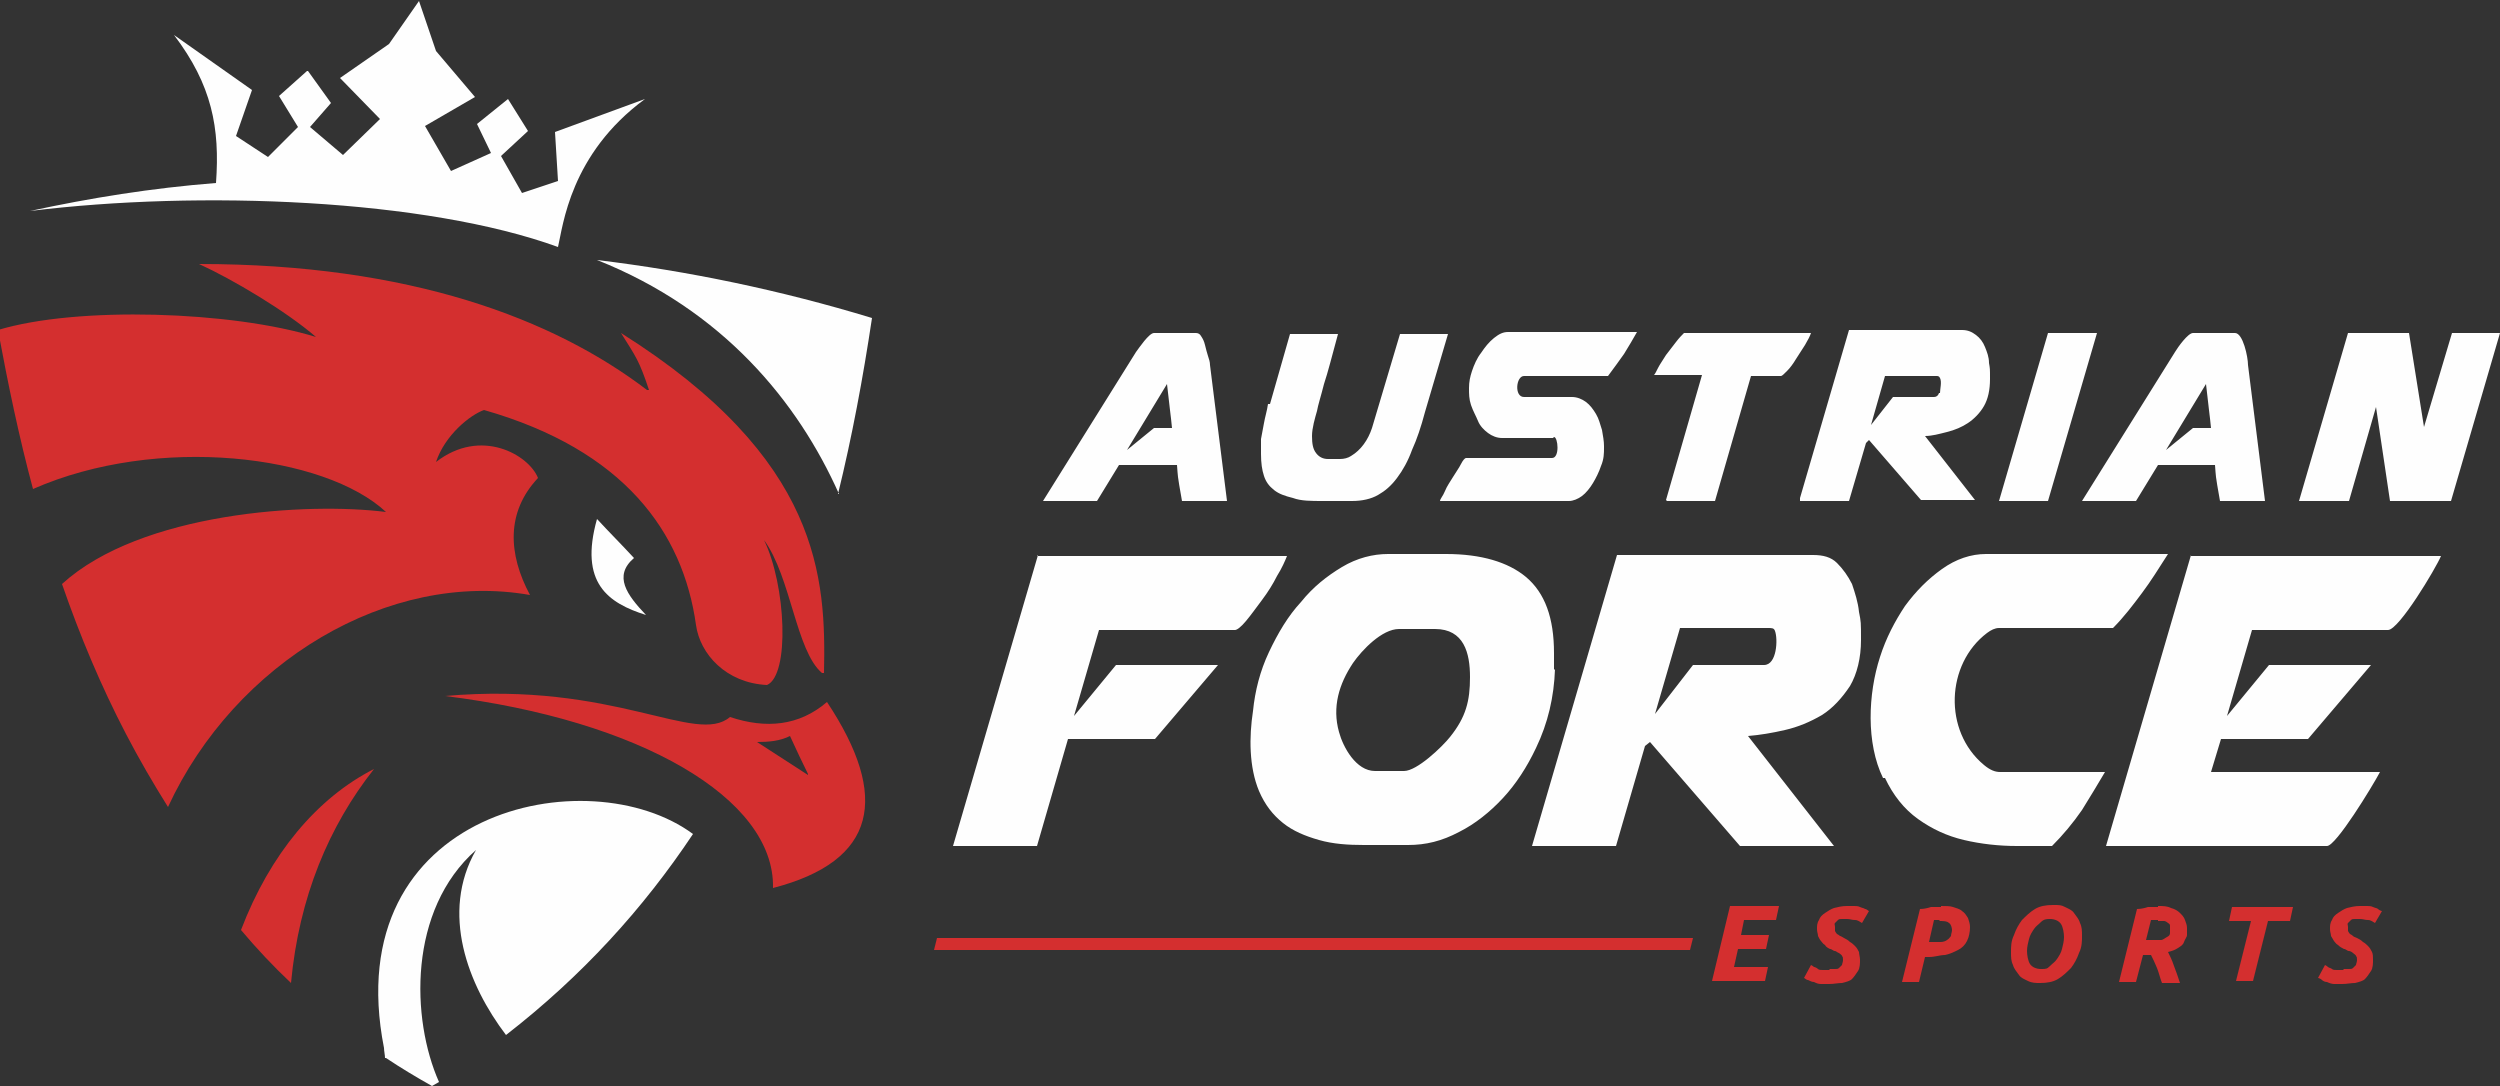 <?xml version="1.0" encoding="UTF-8"?>
<svg xmlns="http://www.w3.org/2000/svg" version="1.1" viewBox="0 0 250 108.6">
  <rect x="0" y="0" width="250" height="108.6" fill="#333333" stroke="none"/>
  <defs>
    <style>
      .cls-1 {
        fill-rule: evenodd;
      }

      .cls-1, .cls-2 {
        fill: #d42f2f;
      }

      .cls-3 {
        fill: #fefefe;
      }
    </style>
  </defs>
  <!-- Generator: Adobe Illustrator 28.7.1, SVG Export Plug-In . SVG Version: 1.2.0 Build 142)  -->
  <g>
    <g id="Ebene_1">
      <g>
        <path class="cls-3" d="M38.6,105.8c1.5,1,3,1.9,4.6,2.8.2-.1.5-.3.7-.4-2.8-6.3-3.1-17.2,3.7-23.2-3.6,6.3-.8,13.5,3,18.5,7.6-5.9,13.7-12.6,18.7-20.1-10.4-7.7-35.6-2.5-30.9,21.4,0,.3.1.7.1,1h0ZM64.6,61.5c-3.8-1.2-6.7-3.2-4.9-9.6,1.2,1.3,2.5,2.6,3.7,3.9-2.1,1.8-.7,3.7,1.2,5.7h0ZM30.8,7.1l2.3,3.2-2.1,2.4,3.3,2.8,3.7-3.6-4-4.1,4.9-3.4,3-4.3,1.7,5,3.9,4.6-5,2.9,2.6,4.5,4-1.8-1.4-2.9,3.1-2.5,2,3.2-2.7,2.5,2.1,3.7,3.6-1.2-.3-4.9,9-3.3c-7.5,5.5-8.2,12.7-8.7,14.8-13.2-4.8-35.8-5.7-52.8-3.6,6-1.3,12.2-2.3,18.6-2.8.4-5.5-.4-9.8-4.2-14.8l7.8,5.5-1.6,4.6,3.2,2.1,3-3-1.9-3.1,2.8-2.5h0ZM83.8,49.4c1.4-5.7,2.5-11.6,3.4-17.6-9.2-2.8-18.4-4.7-27.5-5.8,12.6,5,20.1,14.2,24.2,23.4h0Z"/>
        <path class="cls-1" d="M24.1,93c2.9-7.6,7.6-13.2,13.3-16.1-4.5,5.7-7.5,12.8-8.3,21.4-1.8-1.7-3.4-3.4-5-5.3h0ZM73,71.7c3.6,1.2,6.9.9,9.7-1.5,6.3,9.5,5,15.9-5.4,18.6.2-9-13.4-16.8-32.8-19.2,17-1.5,25.1,5,28.5,2.1h0ZM80.8,77.5c-1.7-1.1-3.4-2.2-5.1-3.3,1.2,0,2.3-.1,3.3-.6.6,1.3,1.2,2.6,1.8,3.8h0ZM64.9,39c-1-3-1.3-3.3-2.8-5.7,20,12.6,20.5,24.5,20.3,34,0,0-.1,0-.2,0-2.6-2.2-3.1-9.6-5.8-13.3,2.2,4.5,2.6,13.5.3,14.5-4.1-.2-6.7-3.1-7.1-6-1.3-9.3-7.2-17.5-21.2-21.5-1.4.5-3.9,2.5-4.8,5.2,4.5-3.5,9.3-.7,10.2,1.6-3.2,3.4-3,7.6-.8,11.7-14.1-2.5-29.5,6.7-36.2,21.2-1.5-2.4-2.9-4.8-4.2-7.3-2.5-4.8-4.6-9.8-6.4-15,7.9-7.2,24.6-8.2,32.4-7.2-6.1-5.7-22.8-7.8-35.3-2.3-1.4-5.2-2.5-10.5-3.5-15.9,7.9-2.4,23.4-1.9,31.8.7-3-2.6-8.4-5.8-11.7-7.3,21.1,0,35.5,5.5,44.8,12.6h0Z"/>
        <path class="cls-3" d="M103.8,55.5l-8.5,29.1h8.4l3.1-10.7h8.7l6.3-7.4h-10.2l-4.2,5.1,2.5-8.6h13.6c.2,0,.6-.3,1.1-.9.5-.6,1-1.3,1.6-2.1.6-.8,1.1-1.6,1.5-2.4.5-.8.8-1.5,1-2h-25ZM155.4,67c0-.6,0-1.2,0-1.7,0-3.5-.9-6-2.8-7.6-1.8-1.5-4.5-2.3-8-2.3h-5.8c-1.5,0-3.1.4-4.6,1.3-1.5.9-2.9,2-4.1,3.5-1.3,1.4-2.3,3.1-3.2,5-.9,1.9-1.4,3.9-1.6,5.9-.4,2.6-.4,5.6.6,8,.6,1.4,1.4,2.4,2.4,3.2,1,.8,2.2,1.3,3.6,1.7s2.9.5,4.5.5h4.4c1.8,0,3.4-.4,5.1-1.3,1.6-.8,3.1-2,4.4-3.4s2.4-3.1,3.3-5c1.2-2.5,1.8-5.1,1.9-7.9h0ZM135.3,66.3c.9-1.3,2.9-3.4,4.6-3.4h3.6c2.9,0,3.5,2.4,3.5,4.8s-.4,4-2,6c-.8,1-3.3,3.4-4.6,3.4h-2.9c-1.9,0-3.2-2.4-3.6-3.9-.7-2.5,0-4.8,1.4-6.9h0ZM153.1,84.6h8.5l2.9-10,.5-.4,9,10.4h9.4l-8.6-11c1.2-.1,2.4-.3,3.7-.6,1.3-.3,2.5-.8,3.7-1.5,1.1-.7,2-1.7,2.8-2.9.7-1.2,1.1-2.8,1.1-4.6s0-1.8-.2-2.8c-.1-1-.4-1.9-.7-2.8-.4-.8-.9-1.5-1.5-2.1s-1.4-.8-2.4-.8h-19.6l-8.5,29.1h0ZM176.3,66.5h-7l-3.8,4.9,2.5-8.6h8.8c.4,0,.6,0,.7.3.3.8.2,3.4-1.1,3.4h0ZM188.5,77.8c.8,1.7,1.9,3.1,3.3,4.1,1.4,1,2.9,1.7,4.6,2.1,1.7.4,3.5.6,5.3.6h3.5c1.1-1.1,2.1-2.3,3-3.6.8-1.3,1.6-2.6,2.3-3.8h-10.5c-.5,0-1-.2-1.6-.7-4.1-3.4-3.8-10.1.3-13.2.4-.3.8-.5,1.2-.5h11.4c1.1-1.1,2-2.3,2.9-3.5s1.7-2.5,2.6-3.9h-18.2c-1.5,0-3,.5-4.4,1.5-1.4,1-2.6,2.2-3.7,3.7-1,1.5-1.9,3.2-2.5,5.1-1.2,3.7-1.4,8.6.3,12.1h0ZM219.1,55.5l-8.5,29.1h22.1c.9,0,4.5-5.9,5.3-7.4h-16.9l1-3.3h8.7l6.3-7.4h-10.2l-4.2,5.1,2.5-8.6h13.6c1.1,0,4.8-6.2,5.3-7.4h-25Z"/>
        <path class="cls-3" d="M230,50.1h4.9l2.7-9.4,1.4,9.4h6.1l4.9-16.8h-4.8l-2.8,9.4-1.5-9.4h-6.1l-4.9,16.8h0ZM221.1,42.8h-1.8l-2.7,2.2,4-6.6c.2,1.9.4,3.3.5,4.4h0ZM215.7,46.5h5.8c.1,1.2,0,.8.5,3.6h4.5l-1.7-13.6c0-.8-.5-3.2-1.3-3.2h-4.2c-.5,0-1.5,1.4-1.8,1.9l-9.3,14.9h5.4l2.2-3.6h0ZM117.2,42.8h-1.8l-2.7,2.2,4-6.6c.2,1.9.4,3.3.5,4.4h0ZM111.9,46.5h5.8c.1,1.2,0,.8.5,3.6h4.5l-1.7-13.6c0-.3-.1-.6-.2-.9s-.2-.7-.3-1.1-.2-.6-.4-.9c-.1-.2-.3-.3-.5-.3h-4.2c-.5,0-1.5,1.5-1.8,1.9l-9.3,14.9h5.4l2.2-3.6h0ZM127,40.4l2-7h4.8c-.6,2.2-1,3.8-1.4,5-.3,1.2-.6,2.1-.7,2.7-.2.7-.5,1.7-.5,2.5s.1,1.3.4,1.7.7.6,1.2.6h1.2c.4,0,.8-.1,1.1-.3,1-.6,1.7-1.6,2.1-2.8l2.8-9.4h4.8l-2.3,7.8c-.4,1.5-.8,2.7-1.3,3.8-.4,1.1-.9,2-1.5,2.8-.6.8-1.2,1.3-1.9,1.7-.7.4-1.6.6-2.6.6h-2.9c-1.2,0-2.2,0-3-.3-.8-.2-1.4-.4-1.9-.8-.5-.4-.8-.8-1-1.4s-.3-1.3-.3-2.2,0-.5,0-.7,0-.5,0-.8c.1-.5.2-1.1.3-1.6.1-.6.3-1.2.4-1.9h0ZM155.3,43.8h-5.1c-.5,0-1-.2-1.4-.5-.4-.3-.8-.7-1-1.2s-.5-1-.7-1.6c-.2-.6-.2-1.1-.2-1.7s.1-1.1.3-1.7c.2-.6.5-1.3.9-1.8.4-.6.8-1.1,1.3-1.5.5-.4.9-.6,1.4-.6h12.9c-.4.7-.8,1.4-1.3,2.2-.5.7-1,1.4-1.6,2.2h-8.4c-.8,0-1,2.1,0,2.1h4.8c.5,0,1,.2,1.4.5.4.3.7.7,1,1.2.3.5.4,1,.6,1.6.1.6.2,1.1.2,1.6v.2c0,.5,0,1.1-.3,1.8-.2.6-.5,1.2-.8,1.7-.3.5-.7,1-1.1,1.3s-.9.5-1.3.5h-12.9c0-.2.3-.5.5-1s.5-.9.8-1.4.6-.9.8-1.3c.2-.4.4-.6.5-.6h8.6c.8,0,.6-2.1.2-2.1h0ZM166.7,50.1h4.8l3.6-12.5h3c.1,0,.3-.2.6-.5s.6-.7.9-1.2c.3-.5.6-.9.9-1.4.3-.5.5-.9.6-1.2h-12.7c-.2.2-.5.5-.8.9-.3.4-.7.9-1,1.3-.3.5-.6.9-.8,1.3-.2.4-.3.6-.4.7h0s4.8,0,4.8,0l-3.6,12.5h0ZM193.9,39.3c-.1.3-.3.4-.5.4h-4.1l-2.2,2.8,1.4-4.9h5.1c.2,0,.3,0,.4.2.2.4,0,1.1,0,1.5h0ZM180,50.1h4.9l1.7-5.8.3-.3,5.2,6h5.4l-5-6.4c.7,0,1.4-.2,2.2-.4.8-.2,1.5-.5,2.1-.9.6-.4,1.2-1,1.6-1.7.4-.7.6-1.6.6-2.7s0-1-.1-1.6c0-.6-.2-1.1-.4-1.6-.2-.5-.5-.9-.9-1.2-.4-.3-.8-.5-1.4-.5h-11.3l-4.9,16.8h0ZM199.9,50.1h4.9l4.9-16.8h-4.9l-4.9,16.8h0Z"/>
        <path class="cls-2" d="M171.2,98.1l1.8-7.5h4.9l-.3,1.4h-3.2l-.3,1.5h2.8l-.3,1.4h-2.8l-.4,1.8h3.4l-.3,1.4h-5.1ZM169,95h-75.6l.3-1.2h75.6l-.3,1.2h0ZM183,96.9c.2,0,.3,0,.5,0,.2,0,.3,0,.4-.1s.2-.2.3-.3c0-.1.1-.3.1-.5s0-.3-.1-.4c0-.1-.2-.2-.3-.3-.1,0-.3-.2-.4-.2-.2,0-.3-.2-.5-.2-.2-.1-.4-.2-.5-.4-.2-.1-.3-.3-.4-.4s-.2-.3-.3-.5c0-.2-.1-.4-.1-.7s0-.6.2-.9c.1-.3.3-.5.6-.7.3-.2.6-.4.9-.5.4-.1.8-.2,1.3-.2s.5,0,.7,0c.2,0,.4,0,.6.1s.4.1.5.2c.2,0,.3.2.4.2l-.7,1.2c-.2-.1-.4-.3-.7-.3-.3,0-.5-.1-.8-.1s-.3,0-.5,0c-.2,0-.3,0-.4.1s-.2.2-.3.3,0,.2,0,.4,0,.3,0,.4c0,0,.1.2.2.3,0,0,.2.1.3.2.1,0,.2.1.4.2.2.1.4.2.6.4.2.1.4.3.5.4.2.2.3.4.4.6,0,.2.1.5.1.8s0,.8-.2,1.1c-.2.3-.4.6-.6.8s-.6.3-1,.4c-.4,0-.8.1-1.3.1s-.6,0-.8,0c-.3,0-.5-.1-.7-.2-.2,0-.4-.1-.6-.2-.2,0-.3-.2-.4-.2l.7-1.3c0,0,.2.1.3.2.1,0,.3.1.4.2s.3.1.5.1c.2,0,.4,0,.6,0h0ZM194.1,90.6c.5,0,.9,0,1.2.1s.7.2.9.4c.3.2.4.4.6.7.1.3.2.6.2.9,0,.5-.1,1-.3,1.4-.2.4-.5.7-.9.9-.4.2-.8.4-1.3.5-.5,0-1,.2-1.6.2h-.4l-.6,2.5h-1.7l1.8-7.3c.4,0,.8-.1,1.1-.2.4,0,.7,0,1,0h0ZM194,92c-.1,0-.2,0-.3,0,0,0-.2,0-.3,0l-.5,2.2h.4c.3,0,.6,0,.8,0s.5-.1.6-.2c.2-.1.3-.3.4-.4,0-.2.1-.4.1-.6s-.1-.6-.3-.7c-.2-.2-.6-.2-1-.2h0ZM205,91.9c-.3,0-.6,0-.9.3s-.5.4-.7.7c-.2.3-.4.6-.5,1-.1.4-.2.8-.2,1.2s.1,1,.3,1.3c.2.3.6.5,1.1.5s.6,0,.9-.3.5-.4.7-.7c.2-.3.4-.6.5-1,.1-.4.2-.8.2-1.2s-.1-1-.3-1.3c-.2-.3-.6-.5-1.1-.5h0ZM204,98.3c-.4,0-.8,0-1.2-.2s-.7-.3-.9-.6-.5-.6-.6-1c-.2-.4-.2-.8-.2-1.3s0-1.1.3-1.7c.2-.6.5-1.1.8-1.5.4-.4.8-.8,1.3-1.1s1.1-.4,1.8-.4.8,0,1.2.2.7.3.9.6.5.6.6,1c.2.4.2.8.2,1.3s0,1.1-.3,1.7c-.2.6-.5,1.1-.8,1.5-.4.4-.8.8-1.3,1.1-.5.3-1.1.4-1.8.4h0ZM215.8,90.6c.5,0,.9,0,1.3.2.4.1.7.3.9.5s.4.4.5.7.2.5.2.8,0,.5,0,.7c0,.2-.2.4-.3.7s-.3.4-.6.6c-.3.2-.6.3-1,.4.2.4.4.8.6,1.4.2.5.4,1.1.6,1.7h-1.8c-.2-.5-.3-1-.5-1.5-.2-.5-.4-.9-.6-1.3h-.8l-.7,2.7h-1.7l1.8-7.3c.4,0,.8-.1,1.1-.2.3,0,.7,0,1,0h0ZM215.8,92c-.1,0-.3,0-.4,0s-.2,0-.3,0l-.5,2h.6c.3,0,.6,0,.9,0,.2,0,.4-.2.6-.3s.3-.2.3-.4c0-.1,0-.3,0-.4s0-.2,0-.3c0-.1,0-.2-.2-.3,0,0-.2-.2-.4-.2-.1,0-.3,0-.6,0h0ZM229.3,90.7l-.3,1.4h-2.2l-1.5,6h-1.7l1.5-6h-2.2l.3-1.4h6ZM234.4,96.9c.2,0,.3,0,.5,0,.2,0,.3,0,.4-.1s.2-.2.3-.3c0-.1.1-.3.1-.5s0-.3-.1-.4c0-.1-.2-.2-.3-.3s-.3-.2-.4-.2c-.2,0-.3-.2-.5-.2-.2-.1-.4-.2-.6-.4-.2-.1-.3-.3-.4-.4-.1-.2-.2-.3-.3-.5,0-.2-.1-.4-.1-.7s0-.6.2-.9c.1-.3.3-.5.6-.7.3-.2.6-.4.9-.5.4-.1.8-.2,1.3-.2s.5,0,.7,0c.2,0,.4,0,.6.1s.4.1.5.2.3.2.4.2l-.7,1.2c-.2-.1-.4-.3-.7-.3-.3,0-.5-.1-.8-.1s-.3,0-.5,0c-.2,0-.3,0-.4.1s-.2.2-.3.3,0,.2,0,.4,0,.3,0,.4c0,0,.1.2.2.3,0,0,.2.1.3.2s.2.1.4.2c.2.1.4.2.6.4.2.1.4.3.5.4.2.2.3.4.4.6s.1.5.1.8,0,.8-.2,1.1c-.2.3-.4.6-.6.8s-.6.3-1,.4c-.4,0-.8.1-1.3.1s-.6,0-.8,0-.5-.1-.7-.2c-.2,0-.4-.1-.5-.2s-.3-.2-.4-.2l.7-1.3c0,0,.2.1.3.2s.3.1.4.2.3.1.5.1c.2,0,.4,0,.6,0h0Z"/>
      </g>
    </g>
  </g>
</svg>